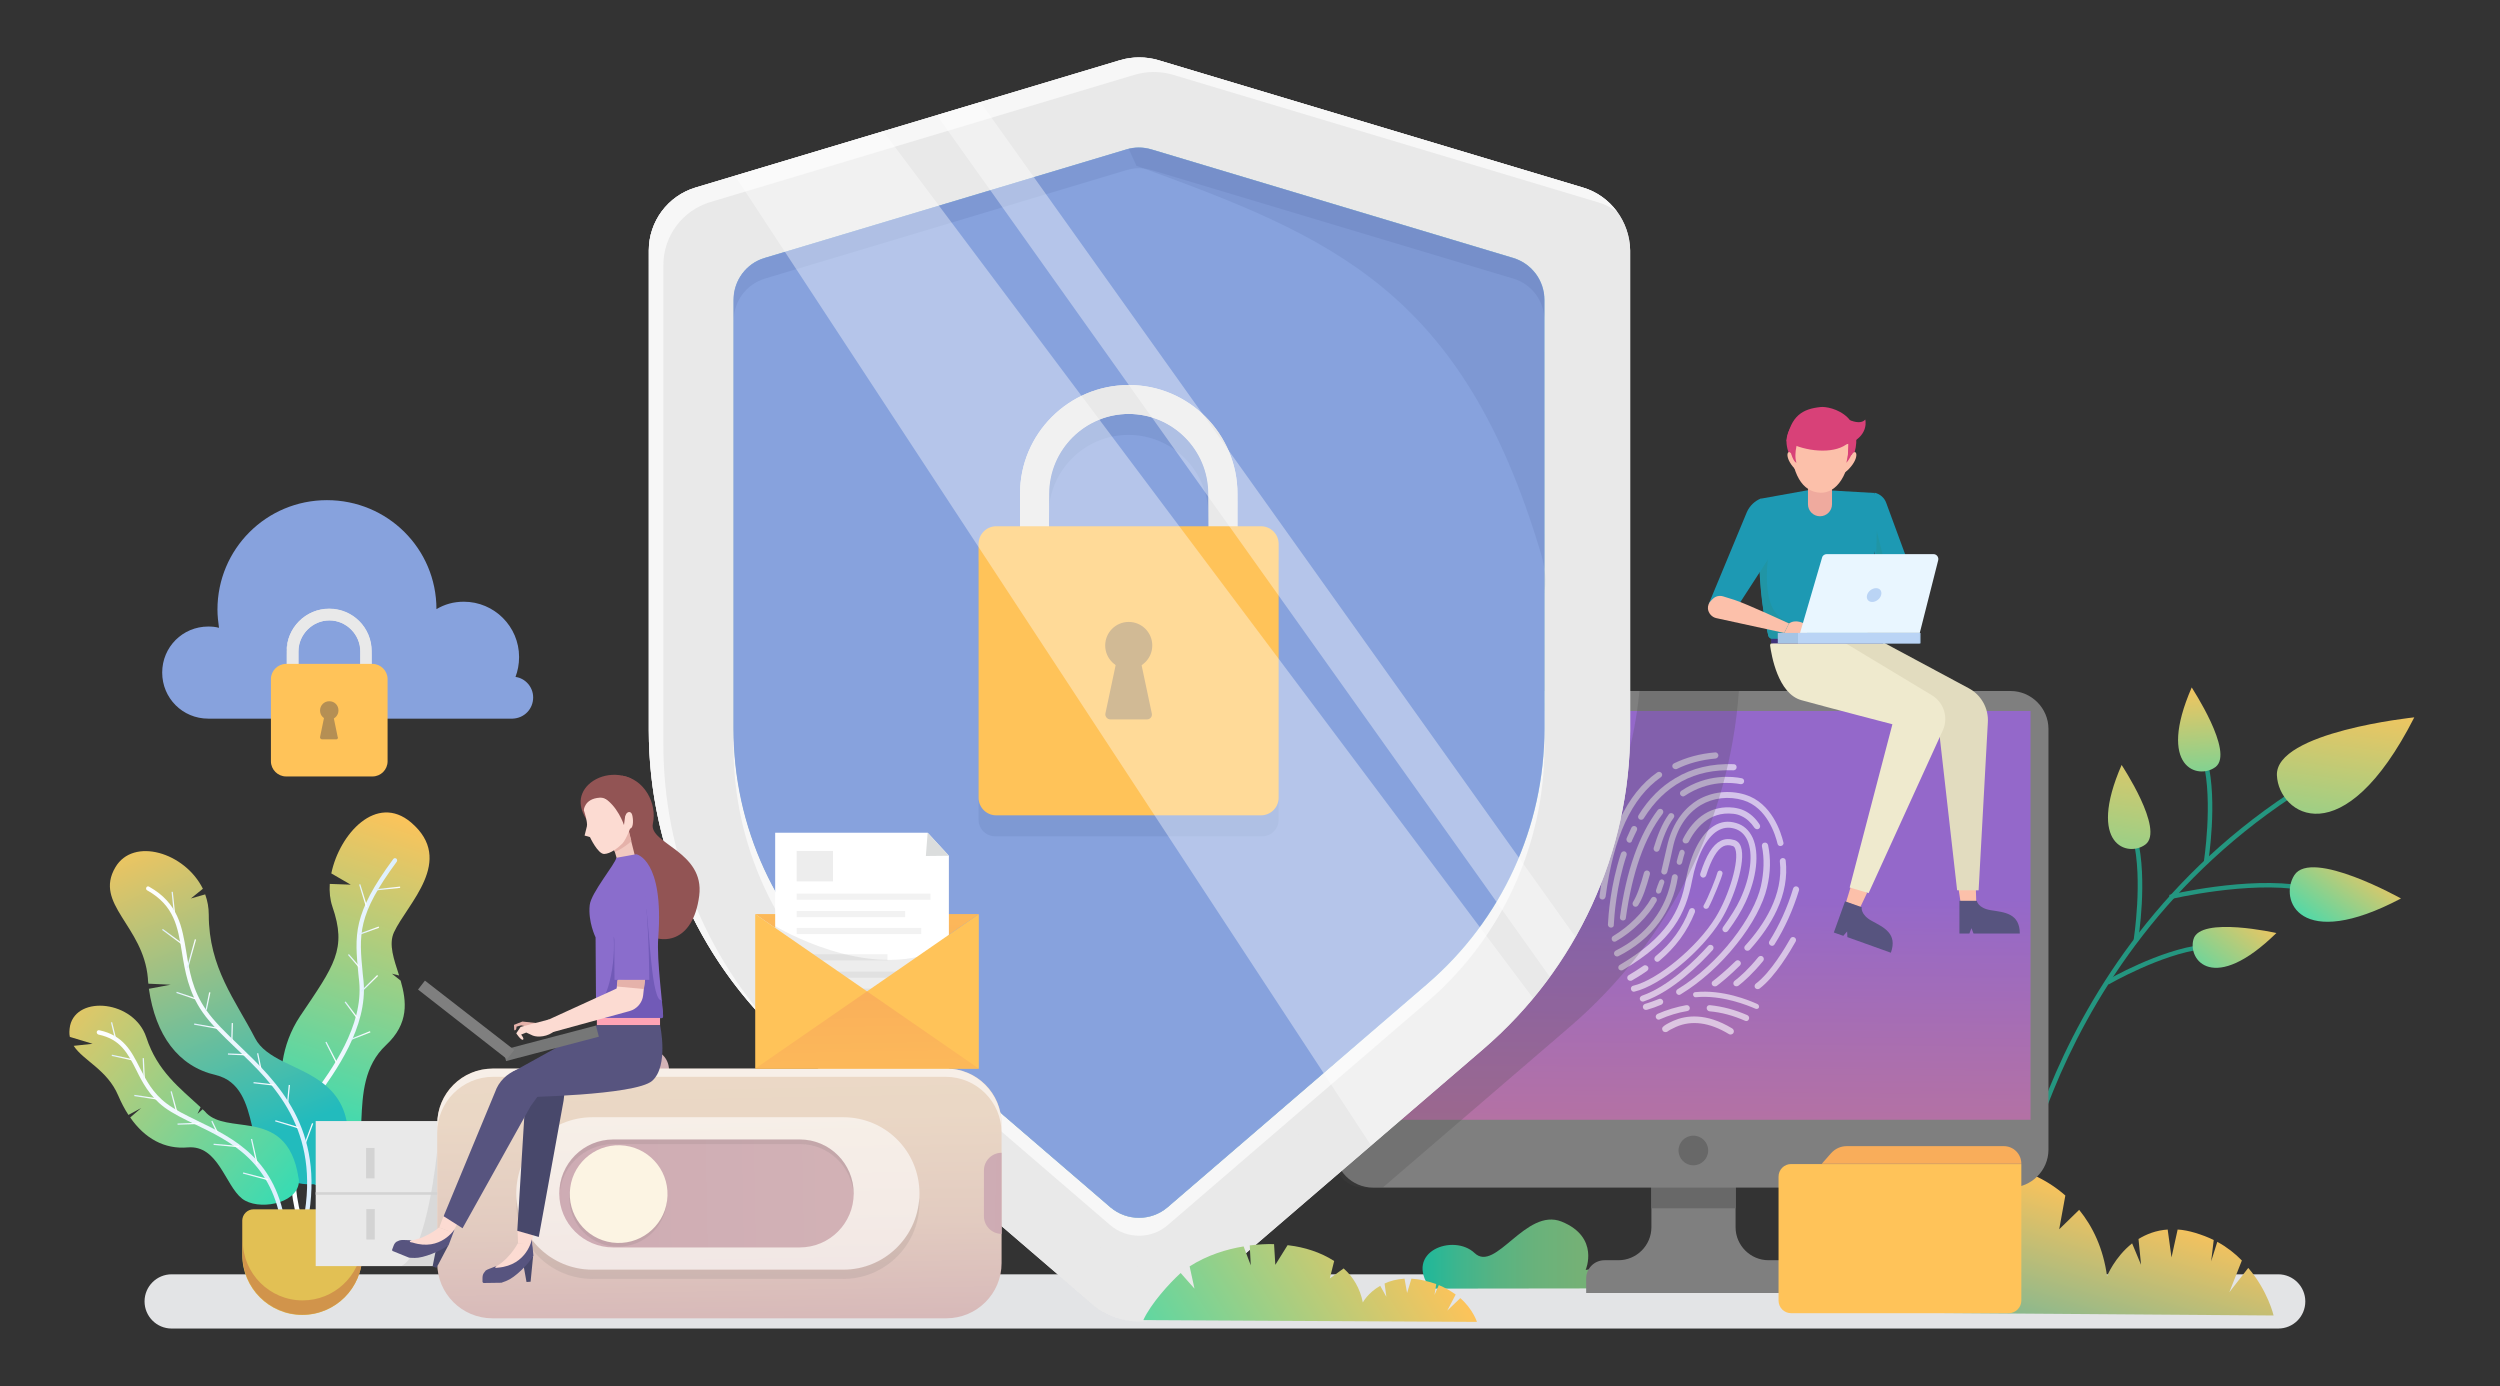 <?xml version="1.0" encoding="utf-8"?>
<!-- Generator: Adobe Illustrator 23.0.2, SVG Export Plug-In . SVG Version: 6.00 Build 0)  -->
<svg version="1.1" id="Layer_1" xmlns="http://www.w3.org/2000/svg" xmlns:xlink="http://www.w3.org/1999/xlink" x="0px" y="0px"
	 viewBox="0 0 977.2 541.8" style="enable-background:new 0 0 977.2 541.8;" xml:space="preserve">
<rect x="0" y="0" width="977.2" height="541.8" fill="#333333" stroke="none"/>
<style type="text/css">
	.st0{fill:#E3E4E6;}
	.st1{fill:#249680;}
	.st2{fill:url(#SVGID_1_);}
	.st3{fill:url(#SVGID_2_);}
	.st4{fill:url(#SVGID_3_);}
	.st5{fill:url(#SVGID_4_);}
	.st6{fill:url(#SVGID_5_);}
	.st7{fill:url(#SVGID_6_);}
	.st8{fill:url(#SVGID_7_);}
	.st9{fill:#7F7F7F;}
	.st10{fill:#686868;}
	.st11{fill:url(#SVGID_8_);}
	.st12{opacity:0.6;}
	.st13{fill:#FFFFFF;}
	.st14{opacity:0.23;fill:#474849;enable-background:new    ;}
	.st15{fill:#E9E9E9;}
	.st16{fill:#F7F7F7;}
	.st17{fill:url(#SVGID_9_);}
	.st18{fill:#87A2DD;}
	.st19{opacity:0.1;fill:#2D437D;enable-background:new    ;}
	.st20{opacity:0.1;}
	.st21{fill:#2D437D;}
	.st22{fill:#FFC359;}
	.st23{fill:#B58F54;}
	.st24{opacity:0.38;fill:#FFFFFF;enable-background:new    ;}
	.st25{fill:url(#SVGID_10_);}
	.st26{fill:url(#SVGID_11_);}
	.st27{fill:url(#SVGID_12_);}
	.st28{fill:url(#SVGID_13_);}
	.st29{fill:url(#SVGID_14_);}
	.st30{fill:url(#SVGID_15_);}
	.st31{fill:url(#SVGID_16_);}
	.st32{fill:#E2C054;}
	.st33{fill:#D1944B;}
	.st34{fill:none;stroke:url(#SVGID_17_);stroke-width:0.5;stroke-miterlimit:10;}
	.st35{fill:none;stroke:url(#SVGID_18_);stroke-width:0.5;stroke-miterlimit:10;}
	.st36{fill:none;stroke:url(#SVGID_19_);stroke-width:0.5;stroke-miterlimit:10;}
	.st37{fill:none;stroke:url(#SVGID_20_);stroke-width:0.5;stroke-miterlimit:10;}
	.st38{fill:none;stroke:url(#SVGID_21_);stroke-width:0.5;stroke-miterlimit:10;}
	.st39{fill:none;stroke:url(#SVGID_22_);stroke-width:0.5;stroke-miterlimit:10;}
	.st40{fill:none;stroke:url(#SVGID_23_);stroke-width:0.5;stroke-miterlimit:10;}
	.st41{fill:none;stroke:url(#SVGID_24_);stroke-width:0.5;stroke-miterlimit:10;}
	.st42{fill:none;stroke:url(#SVGID_25_);stroke-width:0.5;stroke-miterlimit:10;}
	.st43{fill:none;stroke:url(#SVGID_26_);stroke-width:0.5;stroke-miterlimit:10;}
	.st44{fill:none;stroke:url(#SVGID_27_);stroke-width:0.5;stroke-miterlimit:10;}
	.st45{fill:none;stroke:url(#SVGID_28_);stroke-width:0.5;stroke-miterlimit:10;}
	.st46{fill:none;stroke:url(#SVGID_29_);stroke-width:0.5;stroke-miterlimit:10;}
	.st47{fill:none;stroke:url(#SVGID_30_);stroke-width:0.5;stroke-miterlimit:10;}
	.st48{fill:none;stroke:url(#SVGID_31_);stroke-width:0.5;stroke-miterlimit:10;}
	.st49{fill:none;stroke:url(#SVGID_32_);stroke-width:0.5;stroke-miterlimit:10;}
	.st50{fill:none;stroke:url(#SVGID_33_);stroke-width:0.5;stroke-miterlimit:10;}
	.st51{fill:none;stroke:url(#SVGID_34_);stroke-width:0.5;stroke-miterlimit:10;}
	.st52{fill:none;stroke:url(#SVGID_35_);stroke-width:0.5;stroke-miterlimit:10;}
	.st53{fill:none;stroke:url(#SVGID_36_);stroke-width:0.5;stroke-miterlimit:10;}
	.st54{fill:none;stroke:url(#SVGID_37_);stroke-width:0.5;stroke-miterlimit:10;}
	.st55{fill:none;stroke:url(#SVGID_38_);stroke-width:0.5;stroke-miterlimit:10;}
	.st56{fill:none;stroke:url(#SVGID_39_);stroke-width:0.5;stroke-miterlimit:10;}
	.st57{fill:none;stroke:url(#SVGID_40_);stroke-width:0.5;stroke-miterlimit:10;}
	.st58{fill:none;stroke:url(#SVGID_41_);stroke-width:0.5;stroke-miterlimit:10;}
	.st59{fill:none;stroke:url(#SVGID_42_);stroke-width:0.5;stroke-miterlimit:10;}
	.st60{fill:none;stroke:url(#SVGID_43_);stroke-width:0.5;stroke-miterlimit:10;}
	.st61{fill:none;stroke:url(#SVGID_44_);stroke-width:0.5;stroke-miterlimit:10;}
	.st62{fill:none;stroke:url(#SVGID_45_);stroke-width:0.5;stroke-miterlimit:10;}
	.st63{fill:none;stroke:url(#SVGID_46_);stroke-width:0.5;stroke-miterlimit:10;}
	.st64{fill:none;stroke:url(#SVGID_47_);stroke-width:0.5;stroke-miterlimit:10;}
	.st65{fill:url(#SVGID_48_);}
	.st66{opacity:0.1;fill:#474849;enable-background:new    ;}
	.st67{fill:url(#SVGID_49_);}
	.st68{opacity:0.6;fill:#FFFFFF;enable-background:new    ;}
	.st69{fill:url(#SVGID_50_);}
	.st70{fill:url(#SVGID_51_);}
	.st71{fill:#FCF4E3;}
	.st72{fill:none;stroke:#D3D3D3;stroke-miterlimit:10;}
	.st73{fill:#D3D3D3;}
	.st74{fill:#F9AD5A;}
	.st75{fill:#FCC0AA;}
	.st76{fill:#E2DCBF;}
	.st77{fill:#EFEACE;}
	.st78{fill:#1D99B3;}
	.st79{fill:#2095A5;}
	.st80{fill:#3F327A;}
	.st81{fill:#E9F6FF;}
	.st82{fill:#A5C4E5;}
	.st83{fill:#BAD4F5;}
	.st84{fill:#57547F;}
	.st85{fill:#D84178;}
	.st86{fill:#EFAA9E;}
	.st87{fill:#925454;}
	.st88{fill:#F2C9C0;}
	.st89{fill:#E5B2AA;}
	.st90{fill:#FCDBD2;}
	.st91{fill:#48486B;}
	.st92{fill:#8A6DCC;}
	.st93{fill:#715AB7;}
	.st94{fill:#FEA3B5;}
	.st95{fill:#767777;}
	.st96{fill:url(#SVGID_52_);}
	.st97{fill:#F2F2F2;}
	.st98{fill:#C6C6C6;}
	.st99{fill:url(#SVGID_53_);}
	.st100{fill:#DBDDDD;}
</style>
<g>
	<path class="st0" d="M890.5,519.3H67.1c-5.9,0-10.6-4.8-10.6-10.6l0,0c0-5.9,4.8-10.6,10.6-10.6h823.4c5.9,0,10.6,4.8,10.6,10.6
		l0,0C901.1,514.6,896.4,519.3,890.5,519.3z"/>
	<g>
		<g>
			<path class="st1" d="M785.6,490.1l-1.7-0.1c0-0.3,2.3-28.5,17.1-64.6c13.6-33.3,41-80.4,93.8-115.3l1,1.5
				c-52.4,34.7-79.6,81.4-93.1,114.5C787.9,461.8,785.6,489.8,785.6,490.1z"/>
		</g>
		
			<linearGradient id="SVGID_1_" gradientUnits="userSpaceOnUse" x1="-947.861" y1="1122.729" x2="-915.141" y2="1235.554" gradientTransform="matrix(0.989 -0.145 -0.145 -0.989 2004.925 1357.338)">
			<stop  offset="0" style="stop-color:#22DEBD"/>
			<stop  offset="1" style="stop-color:#FFC359"/>
		</linearGradient>
		<path class="st2" d="M890,303.1c0.7,15.3,25.8,32.1,53.7-22.7C943.6,280.4,889.2,286.1,890,303.1z"/>
		<g>
			<path class="st1" d="M899.9,347.9c-21.2-3.6-51.3,3.5-51.6,3.6l-0.4-1.7c0.3-0.1,30.7-7.3,52.3-3.6L899.9,347.9z"/>
		</g>
		<g>
			<path class="st1" d="M863.1,337.4l-1.7-0.3c0-0.2,3.7-23.4-0.2-39.3l1.7-0.4C866.9,313.6,863.2,336.4,863.1,337.4z"/>
		</g>
		<g>
			<path class="st1" d="M835.7,367.7l-1.7-0.3c0-0.2,3.7-23.4-0.2-39.3l1.7-0.4C839.5,343.9,835.9,366.7,835.7,367.7z"/>
		</g>
		<g>
			<path class="st1" d="M824.2,384.8l-0.9-1.5c0.8-0.5,20.8-12,37.4-14l0.2,1.7C844.7,373,824.4,384.7,824.2,384.8z"/>
		</g>
		
			<linearGradient id="SVGID_2_" gradientUnits="userSpaceOnUse" x1="-949.769" y1="1136.537" x2="-917.614" y2="1169.538" gradientTransform="matrix(0.989 -0.145 -0.145 -0.989 2004.925 1357.338)">
			<stop  offset="0" style="stop-color:#22DEBD"/>
			<stop  offset="1" style="stop-color:#FFC359"/>
		</linearGradient>
		<path class="st3" d="M896.8,342.1c-6,9.5,1.9,30.1,41.7,9.1C938.5,351.2,903.5,331.6,896.8,342.1z"/>
		
			<linearGradient id="SVGID_3_" gradientUnits="userSpaceOnUse" x1="-981.916" y1="1183.009" x2="-975.993" y2="1247.319" gradientTransform="matrix(0.989 -0.145 -0.145 -0.989 2004.925 1357.338)">
			<stop  offset="0" style="stop-color:#22DEBD"/>
			<stop  offset="0.656" style="stop-color:#B3CC7B"/>
			<stop  offset="1" style="stop-color:#FFC359"/>
		</linearGradient>
		<path class="st4" d="M866,299.8c-6.8,5.1-23,0.3-9.3-31.1C856.6,268.7,873.5,294.1,866,299.8z"/>
		
			<linearGradient id="SVGID_4_" gradientUnits="userSpaceOnUse" x1="-1030.383" y1="1124.143" x2="-997.664" y2="1236.966" gradientTransform="matrix(0.989 -0.145 -0.145 -0.989 2004.925 1357.338)">
			<stop  offset="0" style="stop-color:#22DEBD"/>
			<stop  offset="1" style="stop-color:#FFC359"/>
		</linearGradient>
		<path class="st5" d="M838.6,330.1c-6.8,5.1-23,0.3-9.3-31.1C829.2,298.9,846.2,324.4,838.6,330.1z"/>
		
			<linearGradient id="SVGID_5_" gradientUnits="userSpaceOnUse" x1="-1001.718" y1="1121.437" x2="-963.639" y2="1156.131" gradientTransform="matrix(0.989 -0.145 -0.145 -0.989 2004.925 1357.338)">
			<stop  offset="0" style="stop-color:#22DEBD"/>
			<stop  offset="1" style="stop-color:#FFC359"/>
		</linearGradient>
		<path class="st6" d="M857.4,367.1c-2.4,8.2,7.9,21.6,32.4-2.4C889.8,364.7,860,358,857.4,367.1z"/>
	</g>
	
		<linearGradient id="SVGID_6_" gradientUnits="userSpaceOnUse" x1="778.3" y1="-225.943" x2="809.651" y2="-123.049" gradientTransform="matrix(1 0 0 -1 0 338.11)">
		<stop  offset="0" style="stop-color:#22AFBD"/>
		<stop  offset="1" style="stop-color:#FFC359"/>
	</linearGradient>
	<path class="st7" d="M888.7,514.2l-190-1.4c4.4-12.8,14.9-28,21.2-35.9l7.9,11.8l-2.8-17.1c10.1-8.6,20.9-13.1,30.8-15.3l4,14.5
		l-0.6-15.2c5.1-0.9,9.8-1.1,13.9-1l0.8,15.7l7-15.1c0.3,0.1,0.6,0.1,1,0.2c8.4,1.4,17.7,5.1,25.4,11.9l-2.4,13.2l7.8-7.6
		c5.3,6.5,9.4,15,10.9,25.9c0,0,3-7.4,9.8-12.8l3.5,8.4l-1-10.1c3.1-1.9,6.9-3.4,11.4-3.7l1.5,10.9l2.4-10.9
		c2.2,0.1,4.5,0.6,6.9,1.3c2.6,0.8,5,1.7,7.2,2.8l-1,8.3l2.4-7.6c3.8,2.1,7,4.6,9.6,7.3l-4.9,12.4l7.4-9.5
		C886.5,504.6,888.7,514.2,888.7,514.2z"/>
	
		<linearGradient id="SVGID_7_" gradientUnits="userSpaceOnUse" x1="556.041" y1="-152.097" x2="636" y2="-152.097" gradientTransform="matrix(1 0 0 -1 0 338.11)">
		<stop  offset="0" style="stop-color:#1FB89A"/>
		<stop  offset="2.106428e-03" style="stop-color:#1FB89A"/>
		<stop  offset="0.179" style="stop-color:#3FB58D"/>
		<stop  offset="0.362" style="stop-color:#58B382"/>
		<stop  offset="0.554" style="stop-color:#69B27B"/>
		<stop  offset="0.759" style="stop-color:#74B176"/>
		<stop  offset="1" style="stop-color:#77B175"/>
	</linearGradient>
	<path class="st8" d="M559.1,503.7c-10.6-14.5,9.1-21.7,17.3-13.9s20-17.9,34-12.3c15,6.1,9.4,18.9,9.4,18.9s13.3-2.7,16.2,7.2
		L559.1,503.7L559.1,503.7z"/>
	<g>
		<path class="st9" d="M703.8,499.8v5.6H620v-5.6c0-4,3.2-7.2,7.2-7.2h5.4c7.1,0,12.9-5.8,12.9-12.9v-20.4h32.9v20.4
			c0,7.1,5.8,12.9,12.9,12.9h5.3C700.5,492.5,703.8,495.8,703.8,499.8z"/>
		<rect x="645.5" y="462.4" class="st10" width="32.9" height="9.9"/>
		<path class="st9" d="M536.6,270.1h249.3c8.1,0,14.8,6.7,14.8,14.8v164.5c0,8.1-6.7,14.8-14.8,14.8H536.6
			c-8.1,0-14.8-6.7-14.8-14.8V284.9C521.8,276.8,528.4,270.1,536.6,270.1z"/>
		
			<linearGradient id="SVGID_8_" gradientUnits="userSpaceOnUse" x1="659.933" y1="-220.293" x2="661.978" y2="-11.716" gradientTransform="matrix(1 0 0 -1 0 338.11)">
			<stop  offset="0" style="stop-color:#D87D78"/>
			<stop  offset="0.252" style="stop-color:#CB7988"/>
			<stop  offset="0.743" style="stop-color:#A86EB2"/>
			<stop  offset="1" style="stop-color:#9468CA"/>
		</linearGradient>
		<rect x="530.1" y="277.9" class="st11" width="263.6" height="159.8"/>
		<path class="st10" d="M667.7,449.7c0,3.2-2.6,5.8-5.8,5.8s-5.8-2.6-5.8-5.8s2.6-5.8,5.8-5.8C665.1,443.9,667.7,446.5,667.7,449.7z
			"/>
	</g>
	<g class="st12">
		<g>
			<path class="st13" d="M642.2,393.9L642.2,393.9c-0.2-0.6,0.2-1.3,0.8-1.5c1.8-0.5,3.6-1.2,5.4-1.9c0.6-0.3,1.3,0,1.6,0.6l0,0
				c0.3,0.6,0,1.3-0.6,1.6c-1.9,0.8-3.8,1.5-5.6,2C643.1,394.9,642.4,394.6,642.2,393.9z"/>
		</g>
		<g>
			<path class="st13" d="M655.3,388.3L655.3,388.3c-0.3-0.6-0.1-1.3,0.4-1.6c16.8-10.2,30-28.7,32.6-40.3c1.2-5.4,1.4-10.9,0.4-15.6
				c-0.1-0.6,0.2-1.3,0.9-1.4l0,0c0.7-0.2,1.3,0.2,1.5,0.9c1.1,5.1,1,10.8-0.4,16.6c-1.5,6.4-5.7,14.4-11.8,22
				c-6.3,8-14.1,15-22,19.8C656.4,389.1,655.7,388.9,655.3,388.3z"/>
		</g>
		<g>
			<path class="st13" d="M658.4,329.6L658.4,329.6c-0.6-0.3-0.9-1-0.6-1.6c4.5-8.9,11.5-13.3,19.9-12.3c1.4,0.2,2.7,0.5,4,1.1
				c2.4,1.1,4.5,3,6.1,5.5c0.4,0.6,0.2,1.4-0.4,1.7l0,0c-0.5,0.3-1.2,0.1-1.6-0.4c-1.4-2.1-3.1-3.7-5.1-4.6c-1-0.5-2.1-0.8-3.2-0.9
				c-9.6-1.1-14.9,6-17.5,11.1C659.7,329.6,659,329.8,658.4,329.6z"/>
		</g>
		<g>
			<path class="st13" d="M631,373.2L631,373.2c-0.3-0.6,0-1.3,0.5-1.6c12.2-6.1,20-16.3,22-28.9c0.1-0.6,0.7-1.1,1.3-1l0,0
				c0.7,0.1,1.1,0.7,1,1.4c-1,6.4-3.5,12.3-7.3,17.5c-4,5.4-9.4,9.9-16,13.2C632,374,631.3,373.8,631,373.2z"/>
		</g>
		<g>
			<path class="st13" d="M641,390.7L641,390.7c-0.2-0.6,0.2-1.3,0.8-1.5c10.7-3.7,21.1-14.2,25.9-19.5c0.4-0.5,1.2-0.5,1.7-0.1l0,0
				c0.5,0.4,0.5,1.2,0.1,1.7c-4.9,5.4-15.6,16.2-26.9,20.1C641.9,391.7,641.2,391.3,641,390.7z"/>
		</g>
		<g>
			<path class="st13" d="M632.7,378.8L632.7,378.8c-0.3-0.6-0.1-1.3,0.4-1.6c18.4-10.9,23.6-20.9,25.9-33.4c1.9-10.2,5.9-17.9,11-21
				c2.7-1.7,5.6-2,8.6-1.1c2.9,0.8,5.1,2.8,6.5,5.8c2.7,6,1.6,15.6-2.8,25.1c-1.6,3.5-4,7.4-6.9,11.3c-0.4,0.5-1.2,0.7-1.7,0.2l0,0
				c-0.5-0.4-0.6-1.1-0.2-1.7c2.8-3.9,5.2-7.6,6.7-10.9c4.1-8.8,5.2-17.8,2.8-23.1c-1.1-2.3-2.7-3.8-5-4.5c-2.4-0.7-4.6-0.4-6.7,0.9
				c-4.4,2.7-8.1,10-9.9,19.4c-2.5,13.2-7.9,23.7-27.1,35C633.8,379.5,633.1,379.3,632.7,378.8z"/>
		</g>
		<g>
			<path class="st13" d="M637.5,386.6L637.5,386.6c-0.1-0.6,0.3-1.2,0.9-1.3c9.4-2.2,25-15,32.2-26.7c5.4-8.8,9.3-22.3,7.7-26.7
				c-0.3-1-0.8-1.1-1-1.2c-1.4-0.5-2.6-0.4-3.7,0.1c-2.4,1.2-4.7,5.1-6.7,11.4c-0.2,0.6-0.9,1-1.5,0.8l0,0c-0.6-0.2-1-0.9-0.8-1.5
				c2.3-7.2,4.9-11.3,7.9-12.8c1.7-0.9,3.6-0.9,5.6-0.3c0.8,0.3,1.8,0.9,2.4,2.6c2,5.7-2.6,20.2-7.9,28.8
				c-7.6,12.3-23.6,25.4-33.7,27.8C638.2,387.8,637.6,387.3,637.5,386.6z"/>
			<g>
				<path class="st13" d="M666.3,355.1L666.3,355.1c-0.5-0.3-0.6-0.9-0.3-1.3c1.7-2.9,5-11.3,5.3-12.7c0.1-0.5,0.6-0.9,1.1-0.8l0,0
					c0.6,0.1,1,0.6,0.9,1.2c-0.3,1.5-3.8,10.2-5.5,13.3C667.5,355.2,666.8,355.4,666.3,355.1z"/>
			</g>
		</g>
		<g>
			<path class="st13" d="M646.9,375.5L646.9,375.5c-0.4-0.5-0.3-1.2,0.2-1.7c6.2-5.1,10.4-10.9,13.2-18.1c0.2-0.6,0.9-0.9,1.5-0.7
				l0,0c0.6,0.2,0.9,0.9,0.7,1.6c-3,7.5-7.5,13.6-13.9,19C648.1,376.1,647.4,376.1,646.9,375.5z"/>
		</g>
		<g>
			<path class="st13" d="M636.2,382.8L636.2,382.8c-0.3-0.6-0.1-1.3,0.4-1.6c2.1-1.3,4.1-2.5,5.8-3.7c0.5-0.4,1.3-0.2,1.7,0.3l0,0
				c0.4,0.5,0.3,1.3-0.3,1.7c-1.8,1.3-3.8,2.5-6,3.8C637.2,383.5,636.5,383.3,636.2,382.8z"/>
		</g>
		<g>
			<path class="st13" d="M650.2,403.2L650.2,403.2c-0.6-0.5-0.7-1.4-0.1-1.9c0.6-0.6,1.8-1.3,4-2.3c4.8-2.1,12.6-3.3,23,3
				c0.6,0.4,0.8,1.1,0.5,1.7l0,0c-0.3,0.6-1.2,0.9-1.8,0.5c-7.6-4.6-14.6-5.5-20.7-2.8c-1.8,0.8-2.8,1.4-3.3,1.8
				C651.4,403.5,650.7,403.5,650.2,403.2z"/>
		</g>
		<g>
			<path class="st13" d="M647.3,397.9L647.3,397.9c-0.3-0.6,0-1.3,0.6-1.6c3.6-1.6,7.4-2.7,11.2-3.4c0.7-0.1,1.3,0.3,1.4,1l0,0
				c0.1,0.6-0.3,1.2-1,1.3c-3.6,0.6-7.2,1.7-10.6,3.2C648.3,398.8,647.6,398.5,647.3,397.9z"/>
		</g>
		<g>
			<path class="st13" d="M682.1,399c-4.5-2-9.2-3.3-13.9-3.7c-0.6-0.1-1.1-0.6-1.1-1.3l0,0c0-0.7,0.6-1.2,1.3-1.1
				c4.9,0.5,9.8,1.8,14.6,3.9c0.6,0.3,0.9,1,0.6,1.6l0,0C683.4,399,682.7,399.3,682.1,399z"/>
		</g>
		<g>
			<path class="st13" d="M682.2,371.3L682.2,371.3c-0.5-0.4-0.5-1.2-0.1-1.6c7.3-8,15.1-19.9,13.6-33c-0.1-0.6,0.4-1.2,1-1.3l0,0
				c0.7-0.1,1.3,0.4,1.3,1c0.7,6.3-0.4,12.8-3.5,19.4c-2.4,5.2-6,10.4-10.6,15.5C683.5,371.7,682.7,371.8,682.2,371.3z"/>
		</g>
		<g>
			<path class="st13" d="M669.3,385.1L669.3,385.1c-0.4-0.5-0.3-1.3,0.2-1.6c1.6-1.2,5-4,8.9-7.8c0.5-0.5,1.2-0.5,1.7,0l0,0
				c0.5,0.5,0.5,1.2,0,1.7c-4,4-7.5,6.8-9.1,8C670.4,385.7,669.7,385.6,669.3,385.1z"/>
		</g>
		<g>
			<path class="st13" d="M686.2,394.3c-3-1.3-13.2-5.5-23.3-4.5c-0.5,0.1-1-0.3-1.1-0.9l0,0c-0.1-0.6,0.3-1.1,0.9-1.1
				c10.6-1.1,21.1,3.2,24.3,4.7c0.5,0.2,0.7,0.9,0.5,1.4l0,0C687.3,394.3,686.7,394.5,686.2,394.3z"/>
		</g>
		<g>
			<path class="st13" d="M677.7,385L677.7,385c-0.3-0.5-0.2-1.2,0.3-1.6c2-1.5,5.4-4.5,9.3-9.3c0.4-0.5,1.2-0.6,1.7-0.2l0,0
				c0.5,0.4,0.6,1.2,0.2,1.7c-4,4.9-7.6,8.1-9.7,9.7C678.9,385.7,678.1,385.6,677.7,385z"/>
		</g>
		<g>
			<path class="st13" d="M692,369.5L692,369.5c-0.6-0.4-0.7-1.1-0.4-1.6c4-6.4,7.1-13.3,9.3-20.6c0.2-0.6,0.8-1,1.5-0.8l0,0
				c0.6,0.2,1,0.9,0.8,1.5c-2.3,7.5-5.5,14.7-9.6,21.2C693.3,369.7,692.6,369.9,692,369.5z"/>
		</g>
		<g>
			<path class="st13" d="M686,386.1L686,386.1c-0.3-0.5-0.2-1.2,0.3-1.6c5.8-4.3,11.7-14.4,13.5-17.6c0.3-0.6,1-0.8,1.6-0.5l0,0
				c0.6,0.3,0.8,1,0.5,1.6c-1.9,3.4-7.9,13.7-14.1,18.4C687.2,386.8,686.4,386.7,686,386.1z"/>
		</g>
		<g>
			<path class="st13" d="M650.2,341.8L650.2,341.8c-0.6-0.2-1-0.8-0.8-1.4c0.7-2.9,1.4-6,2.1-9.1c2.3-10.8,7.9-16,12.1-18.6
				c5.5-3.2,12.2-4,18.5-2.1c10.5,3.2,14.1,14.9,15,18.7c0.2,0.7-0.3,1.3-1,1.4l0,0c-0.6,0.1-1.2-0.3-1.3-0.9
				c-0.8-3.4-4.1-14.2-13.4-17c-5.6-1.7-11.7-1-16.6,1.9c-5.5,3.3-9.4,9.2-11,17c-0.6,3.1-1.4,6.3-2.1,9.2
				C651.5,341.6,650.8,342,650.2,341.8z"/>
		</g>
		<g>
			<path class="st13" d="M630.1,367.5L630.1,367.5c-0.3-0.6-0.1-1.3,0.4-1.6c6.1-3.6,11.8-9.3,14.9-14.7c0.3-0.6,1-0.8,1.6-0.5l0,0
				c0.6,0.3,0.8,1.1,0.5,1.6c-3.2,5.8-9.3,11.9-15.8,15.6C631.1,368.3,630.4,368.1,630.1,367.5z"/>
		</g>
		<g>
			<path class="st13" d="M656.9,310.8L656.9,310.8c-0.4-0.5-0.3-1.3,0.3-1.7c10.2-6.8,20.2-5.6,23.6-4.9c0.7,0.1,1.1,0.8,0.9,1.5
				l0,0c-0.2,0.6-0.8,0.9-1.4,0.8c-3.1-0.6-12.4-1.7-21.8,4.6C658,311.5,657.3,311.3,656.9,310.8z"/>
		</g>
		<g>
			<path class="st13" d="M634.2,359.8L634.2,359.8c-0.7-0.1-1.1-0.7-1-1.3c2.5-18.2,7.5-32.3,14.8-41.9c0.4-0.5,1.2-0.6,1.7-0.2l0,0
				c0.5,0.4,0.6,1.1,0.2,1.7c-7.1,9.3-11.9,22.9-14.4,40.8C635.5,359.4,634.9,359.9,634.2,359.8z"/>
		</g>
		<g>
			<path class="st13" d="M640.9,320.3c-0.6-0.3-0.8-1.1-0.4-1.7c3.9-6.3,8.7-11.1,14.3-14.4c6.6-4,14.3-5.8,22.9-5.5
				c0.7,0,1.2,0.6,1.1,1.3l0,0c0,0.6-0.6,1.1-1.2,1.1c-15.1-0.6-26.9,5.7-35.1,18.8C642.2,320.4,641.5,320.6,640.9,320.3
				L640.9,320.3z"/>
		</g>
		<g>
			<path class="st13" d="M636.5,329.3L636.5,329.3c-0.6-0.3-0.9-1-0.7-1.6c0.6-1.4,1.3-2.8,1.9-4.2c0.3-0.6,1-0.8,1.6-0.5l0,0
				c0.6,0.3,0.8,1,0.5,1.6c-0.6,1.3-1.3,2.6-1.9,4C637.8,329.3,637.1,329.6,636.5,329.3z"/>
		</g>
		<g>
			<path class="st13" d="M648,349.3L648,349.3c-0.5-0.2-0.8-0.7-0.7-1.3c0.4-1.2,0.8-2.5,1.3-3.6c0.2-0.5,0.8-0.8,1.3-0.6l0,0
				c0.5,0.2,0.8,0.8,0.6,1.3c-0.4,1.1-0.8,2.3-1.2,3.5C649.1,349.1,648.5,349.4,648,349.3z"/>
		</g>
		<g>
			<path class="st13" d="M656.2,338L656.2,338c-0.6-0.1-0.9-0.7-0.8-1.3c0.3-1.3,0.7-2.6,1.1-3.8c0.2-0.6,0.8-0.9,1.3-0.7l0,0
				c0.5,0.2,0.8,0.8,0.7,1.3c-0.4,1.2-0.7,2.4-1,3.7C657.3,337.8,656.7,338.2,656.2,338z"/>
		</g>
		<g>
			<path class="st13" d="M629.7,362.6L629.7,362.6c-0.7,0-1.2-0.6-1.2-1.2c0.2-3.8,1-15.4,5.1-27.8c0.2-0.6,0.9-1,1.5-0.8l0,0
				c0.6,0.2,0.9,0.9,0.7,1.5c-4,12-4.8,23.6-5,27.2C630.9,362.1,630.4,362.6,629.7,362.6z"/>
		</g>
		<g>
			<path class="st13" d="M653.8,300L653.8,300c-0.3-0.6-0.1-1.3,0.5-1.6c4.7-2.3,10.1-3.8,16.1-4.3c0.7-0.1,1.2,0.5,1.3,1.1l0,0
				c0,0.7-0.5,1.2-1.1,1.3c-5.7,0.5-10.8,1.9-15.2,4.1C654.8,300.8,654.1,300.5,653.8,300z"/>
		</g>
		<g>
			<path class="st13" d="M626.2,351.6L626.2,351.6c-0.7-0.1-1.1-0.7-1-1.3c3.2-24.1,10.6-40,22.6-48.4c0.6-0.4,1.3-0.2,1.7,0.3l0,0
				c0.4,0.5,0.2,1.3-0.3,1.6c-11.4,8-18.5,23.3-21.6,46.7C627.4,351.3,626.8,351.7,626.2,351.6z"/>
		</g>
		<g>
			<path class="st13" d="M647.2,332.9L647.2,332.9c-0.6-0.2-1-0.9-0.8-1.5c1.4-4.6,3.2-9.4,5.9-13.1c0.4-0.6,1.2-0.6,1.7-0.2l0,0
				c0.5,0.4,0.6,1.1,0.2,1.6c-2.5,3.3-4.2,8-5.5,12.3C648.5,332.7,647.8,333.1,647.2,332.9z"/>
		</g>
		<g>
			<path class="st13" d="M638.6,354.2L638.6,354.2c-0.5-0.4-0.6-1.1-0.3-1.6c1.7-2.7,3-6.8,4.3-11.5c0.2-0.6,0.8-1,1.5-0.8l0,0
				c0.6,0.2,1,0.8,0.8,1.5c-1.4,5-2.7,9.1-4.6,12.1C639.9,354.5,639.1,354.6,638.6,354.2z"/>
		</g>
	</g>
	<path class="st14" d="M679.7,270.1c-3.6,50.6-27.2,97.8-65.9,131.1l-73.3,63H533c-6.2,0-11.3-5.1-11.3-11.3v-3.5l66.6-77.5l0,0
		c30.2-26,48.9-62.5,52.5-101.8H679.7z"/>
	<g>
		<g>
			<g>
				<g>
					<path class="st15" d="M618.7,73.3l-166-49.8c-4.8-1.4-10-1.4-14.8,0l-166,49.8c-10.9,3.3-18.3,13.3-18.3,24.6v187.5
						c0,47.8,20.9,93.2,57.1,124.4l116.2,99.9c10.6,9.1,26.3,9.1,37,0l116.2-99.9c36.2-31.2,57.1-76.6,57.1-124.4V97.9
						C637,86.6,629.6,76.5,618.7,73.3z M603.7,284.9c0,38.3-16.7,74.6-45.7,99.6l-101.6,87.4c-6.4,5.5-15.9,5.5-22.4,0l-101.6-87.4
						c-29-25-45.7-61.3-45.7-99.6V117.2c0-7.6,5-14.3,12.2-16.4l141.3-42.4c3.2-1,6.6-1,9.9,0l141.3,42.4
						c7.3,2.2,12.2,8.9,12.2,16.4L603.7,284.9L603.7,284.9z"/>
				</g>
				<path class="st15" d="M618.7,73.3l-166-49.8c-4.8-1.4-10-1.4-14.8,0l-166,49.8c-10.9,3.3-18.3,13.3-18.3,24.6v187.5
					c0,47.8,20.8,93.2,57.1,124.4l116.2,99.9c10.6,9.1,26.3,9.1,37,0l116.2-99.9c36.2-31.2,57.1-76.6,57.1-124.4V97.9
					C637,86.5,629.5,76.5,618.7,73.3z M603.7,284.9c0,38.3-16.7,74.6-45.7,99.6l0,0l-100.5,117l-40.9-21l-26.9-45.3
					c0.8,0.2,1.6,0.4,2.4,0.5l-59.6-51.2c-29-25-45.7-61.3-45.7-99.6V117.2c0-7.6,5-14.3,12.2-16.4l141.3-42.4c3.2-1,6.7-1,9.9,0
					l141.3,42.4c7.3,2.2,12.2,8.8,12.2,16.4V284.9z"/>
				<path class="st16" d="M632.1,82.8c-2.3-1.7-4.9-3-7.7-3.8l-166-49.8c-4.8-1.4-10-1.4-14.8,0L277.6,79
					c-10.9,3.3-18.3,13.3-18.3,24.6v187.5c0,42.2,16.3,82.6,45.1,113c-32.4-30.9-50.8-73.7-50.8-118.7V97.9
					c0-11.4,7.5-21.4,18.3-24.6l166-49.8c4.8-1.4,10-1.4,14.8,0l166,49.8C624.2,74.9,628.9,78.4,632.1,82.8z"/>
				<path class="st16" d="M603.7,284.9v7c0,38.3-16.7,74.6-45.7,99.6l-101.6,87.4c-6.4,5.5-15.9,5.5-22.4,0l-101.6-87.4
					c-29-25-45.7-61.3-45.7-99.6v-7c0,38.3,16.7,74.6,45.7,99.6L434,471.9c6.4,5.5,15.9,5.5,22.4,0L558,384.5
					C587.1,359.6,603.7,323.3,603.7,284.9z"/>
				
					<linearGradient id="SVGID_9_" gradientUnits="userSpaceOnUse" x1="440.851" y1="-234.266" x2="448.515" y2="412.029" gradientTransform="matrix(1 0 0 -1 0 338.11)">
					<stop  offset="0.109" style="stop-color:#C3F7F8"/>
					<stop  offset="1" style="stop-color:#CDFFFE"/>
				</linearGradient>
				<path class="st17" d="M332.5,384.5c-29-25-45.7-61.3-45.7-99.6V117.2c0-7.6,5-14.3,12.2-16.4l141.3-42.4c3.2-1,6.6-1,9.9,0
					l141.3,42.4c7.3,2.2,12.2,8.9,12.2,16.4v167.7c0,38.3-16.7,74.6-45.7,99.6l-101.6,87.4c-6.4,5.5-15.9,5.5-22.4,0L332.5,384.5z"
					/>
				<path class="st18" d="M603.7,117.2v167.7c0,38.3-16.7,74.6-45.7,99.6l-101.6,87.4c-6.4,5.5-15.9,5.5-22.4,0l-101.6-87.4
					c-29-25-45.7-61.3-45.7-99.6V117.2c0-7.6,5-14.3,12.2-16.4l141.3-42.4c3.2-1,6.6-1,9.9,0l141.3,42.4
					C598.8,103,603.7,109.7,603.7,117.2z"/>
				<path class="st19" d="M603.7,117.2v114.3c-0.7,1,2-3.8-1.4-15.2C571.7,113.6,521.1,92.7,444.2,64.8l-3-6.6c3-0.7,6.1-0.6,9,0.2
					l141.3,42.4C598.8,103,603.7,109.7,603.7,117.2z"/>
				<path class="st19" d="M603.7,117.2v8.1c0-7.6-5-14.3-12.2-16.4L450.2,66.5c-3.2-1-6.6-1-9.9,0L299,108.9
					c-7.3,2.2-12.2,8.9-12.2,16.4v-8.1c0-7.6,5-14.3,12.2-16.4l141.3-42.4c3.2-1,6.6-1,9.9,0l141.3,42.4
					C598.8,103,603.7,109.7,603.7,117.2z"/>
			</g>
			<g>
				<g class="st20">
					<path class="st21" d="M493.3,213.9h-9.6v-12.7c0-23.4-19.1-42.5-42.5-42.5s-42.5,19.1-42.5,42.5v12.7H389
						c-3.6,0-6.5,2.9-6.5,6.5v100c0,3.6,2.9,6.5,6.5,6.5h104.3c3.6,0,6.5-2.9,6.5-6.5v-100C499.8,216.8,496.9,213.9,493.3,213.9z
						 M441.2,269.7c-1.9,0-3.6-0.6-5-1.5l0.7-3.3h8.7l0.7,3.3C444.8,269.2,443,269.7,441.2,269.7z M472.4,216.7h-62.5v-15.5
						c0-17.2,14-31.2,31.2-31.2s31.2,14,31.2,31.2L472.4,216.7L472.4,216.7z"/>
					<path class="st21" d="M446.2,268.2c-1.4,1-3.2,1.5-5,1.5c-1.9,0-3.6-0.6-5-1.5l0.7-3.3h8.7L446.2,268.2z"/>
					<rect x="409.9" y="213.9" class="st21" width="62.5" height="2.8"/>
					<g>
						<path class="st21" d="M446.2,268.2c-1.4,1-3.2,1.5-5,1.5c-1.9,0-3.6-0.6-5-1.5l0.7-3.3h8.7L446.2,268.2z"/>
						<path class="st21" d="M446.2,268.2c-1.4,1-3.2,1.5-5,1.5c-1.9,0-3.6-0.6-5-1.5l0.7-3.3h8.7L446.2,268.2z"/>
					</g>
				</g>
				<g>
					<g>
						<path class="st15" d="M483.7,219.8h-85V193c0-23.4,19.1-42.5,42.5-42.5s42.5,19.1,42.5,42.5V219.8z M410,208.5h62.5V193
							c0-17.2-14-31.2-31.2-31.2s-31.2,14-31.2,31.2L410,208.5L410,208.5z"/>
					</g>
					<g>
						<path class="st15" d="M441.2,153.5c-23.4,0-42.5,19.1-42.5,42.5v23.8h85V196C483.7,172.5,464.6,153.5,441.2,153.5z
							 M472.4,208.5h-62.5V193c0-17.2,14-31.2,31.2-31.2s31.2,14,31.2,31.2L472.4,208.5L472.4,208.5z"/>
						<path class="st15" d="M483.7,193v3c0-23.4-19.1-42.5-42.5-42.5s-42.5,19.1-42.5,42.5v-3c0-23.5,19.1-42.5,42.5-42.5
							C464.6,150.4,483.7,169.5,483.7,193z"/>
					</g>
					<path class="st22" d="M492.9,318.7H389.4c-3.8,0-6.9-3.1-6.9-6.9v-99.2c0-3.8,3.1-6.9,6.9-6.9h103.5c3.8,0,6.9,3.1,6.9,6.9
						v99.2C499.8,315.6,496.7,318.7,492.9,318.7z"/>
					<g>
						<ellipse class="st23" cx="441.2" cy="252.3" rx="9.2" ry="9.2"/>
						<path class="st23" d="M448.3,281.2H434c-1.2,0-2.2-1.2-1.9-2.4l4.7-22.2h8.7l4.7,22.2C450.5,280.1,449.6,281.2,448.3,281.2z"
							/>
					</g>
				</g>
			</g>
		</g>
		<path class="st24" d="M599.2,390.1c-5,6-10.5,11.7-16.3,17c-1,0.9-1.9,1.8-2.9,2.7l-44.1,37.9l-248.6-379l57.9-17.4L599.2,390.1z"
			/>
		<path class="st24" d="M615.7,366.1c-3,5.4-6.4,10.6-10,15.6L366.2,45l17-5.1L615.7,366.1z"/>
	</g>
	
		<linearGradient id="SVGID_10_" gradientUnits="userSpaceOnUse" x1="426.337" y1="-226.873" x2="558.227" y2="-144.628" gradientTransform="matrix(1 0 0 -1 0 338.11)">
		<stop  offset="0" style="stop-color:#22DEBD"/>
		<stop  offset="1" style="stop-color:#FFC359"/>
	</linearGradient>
	<path class="st25" d="M577.3,516.7L446.9,516c3-6.5,10.2-14.4,14.6-18.4l5.4,6.1L465,495c6.9-4.4,14.4-6.7,21.1-7.8l2.8,7.4
		l-0.4-7.8c3.5-0.4,6.7-0.6,9.5-0.5l0.5,8.1l4.8-7.7c0.2,0,0.4,0.1,0.7,0.1c5.7,0.7,12.1,2.6,17.5,6.1l-1.7,6.8l5.4-3.9
		c3.7,3.3,6.4,7.7,7.5,13.3c0,0,2-3.8,6.8-6.5l2.4,4.3l-0.7-5.2c2.1-1,4.7-1.7,7.8-1.9l1,5.6l1.7-5.6c1.5,0.1,3.1,0.3,4.8,0.7
		c1.8,0.4,3.4,0.9,4.9,1.4l-0.7,4.3l1.7-3.9c2.6,1.1,4.8,2.4,6.6,3.7l-3.3,6.3l5.1-4.9C575.8,511.8,577.3,516.7,577.3,516.7z"/>
	<g>
		<g>
			
				<linearGradient id="SVGID_11_" gradientUnits="userSpaceOnUse" x1="-2878.334" y1="-117.103" x2="-2833.073" y2="20.242" gradientTransform="matrix(1 0 0 -1 2993.588 338.11)">
				<stop  offset="0" style="stop-color:#22DEBD"/>
				<stop  offset="1" style="stop-color:#FFC359"/>
			</linearGradient>
			<path class="st26" d="M156.6,383.3c2.3,8,3.4,16.7-5.7,25.2c-17.2,16.1-2.4,44.5-18.4,53.1c-4.2,2.3-7.4,2.4-9.9,1.2l0,0
				c-6.9-3.3-8.3-16.7-10-21.9c0,0-4.4-12.1-2.1-26.2c0.9-5.7,3-11.8,6.8-17.5c13.4-19.9,18.4-26.2,12.6-42.9
				c-0.9-2.7-1.2-5.7-1-8.8l8.2,0.3l-7.6-4.4c3.2-15.5,17.7-31.4,31.2-19.9c17.4,14.9-1.5,31.7-6.7,42.9c-2.2,4.8,0,10.6,2,16.9
				l-2.8-0.7L156.6,383.3L156.6,383.3z"/>
			<g>
				
					<linearGradient id="SVGID_12_" gradientUnits="userSpaceOnUse" x1="-2879.961" y1="-69.845" x2="-2838.418" y2="-69.845" gradientTransform="matrix(1 0 0 -1 2993.588 338.11)">
					<stop  offset="0" style="stop-color:#FFFFFF"/>
					<stop  offset="1" style="stop-color:#DCEFFE"/>
				</linearGradient>
				<path class="st27" d="M118.3,480.4c-0.4,0.2-0.9-0.1-1.1-0.5c-3.2-9.6-4.3-19.7-3.1-29.3c1-8.7,3.9-16.6,8.1-22.3
					c7.4-10.2,19.9-27.3,18.2-44.6c-0.1-0.9-0.2-1.9-0.3-2.8c-1.5-15.6-2.3-23.5,13.6-45.1c0.3-0.4,0.8-0.5,1.2-0.2l0,0
					c0.4,0.3,0.4,0.8,0.2,1.2c-15.5,21-14.8,28.3-13.3,43.9c0.1,0.9,0.2,1.8,0.3,2.8c1.7,18-11,35.4-18.5,45.8
					c-7.3,10.1-11.6,29.4-4.7,50C118.9,479.8,118.7,480.3,118.3,480.4L118.3,480.4z"/>
			</g>
			<g>
				
					<linearGradient id="SVGID_13_" gradientUnits="userSpaceOnUse" x1="-2884.972" y1="-104.872" x2="-2936.087" y2="20.377" gradientTransform="matrix(1 0 0 -1 2993.588 338.11)">
					<stop  offset="0" style="stop-color:#22BBBD"/>
					<stop  offset="0.927" style="stop-color:#EFC560"/>
					<stop  offset="1" style="stop-color:#FFC359"/>
				</linearGradient>
				<path class="st28" d="M135.3,453.6c-1,6.2-6.5,9-12.7,9.3l0,0c-1.9,0.1-3.9,0-5.8-0.4c-5.6-1-11-3.7-13.5-7.5
					c-2.5-3.7-3.5-9.3-4.8-14.9c-2-8.7-4.6-17.6-14.2-19.9c-14.7-3.4-23.5-15.6-26.1-33.7l8.5-1.6l-8.7-0.4
					c-0.1-0.7-0.2-1.5-0.2-2.2C56,361.8,36.6,353.4,45.1,339c7-11.9,27.2-5.8,34.2,8.4l-4.7,3.8l5.6-1.6c0.9,2.5,1.4,5.1,1.4,7.9
					c0,20.8,10.4,33.4,18.1,48.3c2.1,4.1,6.2,6.7,10.9,9.1C123.1,421.1,140,426.1,135.3,453.6z"/>
				<g>
					
						<linearGradient id="SVGID_14_" gradientUnits="userSpaceOnUse" x1="-2936.488" y1="-74.088" x2="-2871.817" y2="-74.088" gradientTransform="matrix(1 0 0 -1 2993.588 338.11)">
						<stop  offset="0" style="stop-color:#FFFFFF"/>
						<stop  offset="1" style="stop-color:#DCEFFE"/>
					</linearGradient>
					<path class="st29" d="M119.3,477.9L119.3,477.9c-0.5-0.1-0.7-0.5-0.7-1c6.8-35.5-11.6-53.2-26.5-67.3c-5-4.8-9.7-9.3-12.9-13.9
						c-5.6-8-6.9-16.2-8.1-23.5c-1.6-9.8-2.9-18.2-13.6-24.2c-0.4-0.2-0.5-0.7-0.3-1.1l0,0c0.2-0.4,0.7-0.6,1.1-0.3
						c11.4,6.4,12.9,15.7,14.5,25.4c1.2,7.4,2.4,15.1,7.8,22.8c3.1,4.5,7.8,9,12.7,13.7c15.1,14.5,33.9,32.4,27,68.9
						C120.2,477.7,119.7,478,119.3,477.9z"/>
				</g>
			</g>
			<g>
				
					<linearGradient id="SVGID_15_" gradientUnits="userSpaceOnUse" x1="-2870.841" y1="-140.283" x2="-2980.092" y2="-45.859" gradientTransform="matrix(1 0 0 -1 2993.588 338.11)">
					<stop  offset="0" style="stop-color:#22DEBD"/>
					<stop  offset="0.39" style="stop-color:#78D396"/>
					<stop  offset="1" style="stop-color:#FFC359"/>
				</linearGradient>
				<path class="st30" d="M116.8,462.4c-1,8.3-16.1,10.9-22.2,6.1c-6.6-5.2-9.3-21-21.2-20c-9.1,0.8-16.8-3.5-22.5-11.7l4.3-3.7
					l-5,2.7c-1.5-2.3-2.8-4.8-4-7.6c-4.3-10.1-13.6-13.6-17.4-19.4l7.4-0.8l-8.9-2.7c-0.3-1.3-0.2-2.8,0.1-4.4
					c2.7-12,25-9.9,29.8,4.6c4.3,13.2,13,19.7,21.2,27.3l-1.2,2.6l2-1.8c0.6,0.5,1.1,1,1.6,1.6c4,3.9,10.9,3.8,17.6,5
					c8.1,1.5,16,5.1,18.3,20.3C116.9,461.1,116.9,461.8,116.8,462.4z"/>
				<g>
					
						<linearGradient id="SVGID_16_" gradientUnits="userSpaceOnUse" x1="-2955.788" y1="-103.748" x2="-2881.772" y2="-103.748" gradientTransform="matrix(1 0 0 -1 2993.588 338.11)">
						<stop  offset="0" style="stop-color:#FFFFFF"/>
						<stop  offset="1" style="stop-color:#DCEFFE"/>
					</linearGradient>
					<path class="st31" d="M111.1,481c-0.5,0.1-0.9-0.3-0.9-0.7c-3.4-26.1-20.2-34.2-33.7-40.7c-4.6-2.2-8.9-4.3-12.3-6.8
						c-5.8-4.4-8.6-9.8-11-14.7c-3.3-6.4-6.1-11.9-14.7-13.7c-0.4-0.1-0.7-0.5-0.7-1l0,0c0.1-0.5,0.5-0.8,1-0.7
						c9.4,2,12.5,8.1,15.8,14.6c2.5,4.9,5.1,10,10.6,14.1c3.2,2.4,7.5,4.5,12,6.7c13.9,6.7,31.1,15,34.6,42
						C111.9,480.6,111.5,481,111.1,481L111.1,481z"/>
				</g>
			</g>
			<path class="st32" d="M118.1,514L118.1,514c-12.9,0-23.4-10.5-23.4-23.4v-13.5c0-2.4,2-4.4,4.4-4.4h38.1c2.4,0,4.4,2,4.4,4.4
				v13.4C141.6,503.5,131.1,514,118.1,514z"/>
			<path class="st33" d="M141.6,486.8v3.7c0,12.9-10.5,23.4-23.4,23.4s-23.4-10.5-23.4-23.4v-13.4c0-0.3,0-0.5,0.1-0.8v8.6
				c0,12.9,10.5,23.4,23.4,23.4C130.5,508.3,140.6,498.9,141.6,486.8z"/>
		</g>
		<g>
			
				<linearGradient id="SVGID_17_" gradientUnits="userSpaceOnUse" x1="-6465.905" y1="-9.2" x2="-6456.435" y2="-9.2" gradientTransform="matrix(-1 0 0 -1 -6309.492 338.11)">
				<stop  offset="0" style="stop-color:#FFFFFF"/>
				<stop  offset="1" style="stop-color:#DCEFFE"/>
			</linearGradient>
			<line class="st34" x1="156.4" y1="346.8" x2="147" y2="347.8"/>
			
				<linearGradient id="SVGID_18_" gradientUnits="userSpaceOnUse" x1="-6452.982" y1="-12" x2="-6449.901" y2="-12" gradientTransform="matrix(-1 0 0 -1 -6309.492 338.11)">
				<stop  offset="0" style="stop-color:#FFFFFF"/>
				<stop  offset="1" style="stop-color:#DCEFFE"/>
			</linearGradient>
			<line class="st35" x1="143.3" y1="354.5" x2="140.6" y2="345.7"/>
			
				<linearGradient id="SVGID_19_" gradientUnits="userSpaceOnUse" x1="-6457.66" y1="-25.7" x2="-6449.809" y2="-25.7" gradientTransform="matrix(-1 0 0 -1 -6309.492 338.11)">
				<stop  offset="0" style="stop-color:#FFFFFF"/>
				<stop  offset="1" style="stop-color:#DCEFFE"/>
			</linearGradient>
			<line class="st36" x1="140.4" y1="365.2" x2="148.1" y2="362.4"/>
			
				<linearGradient id="SVGID_20_" gradientUnits="userSpaceOnUse" x1="-6450.205" y1="-37.5" x2="-6445.491" y2="-37.5" gradientTransform="matrix(-1 0 0 -1 -6309.492 338.11)">
				<stop  offset="0" style="stop-color:#FFFFFF"/>
				<stop  offset="1" style="stop-color:#DCEFFE"/>
			</linearGradient>
			<line class="st37" x1="140.5" y1="378.1" x2="136.2" y2="373.1"/>
			
				<linearGradient id="SVGID_21_" gradientUnits="userSpaceOnUse" x1="-6457.255" y1="-46.3" x2="-6450.585" y2="-46.3" gradientTransform="matrix(-1 0 0 -1 -6309.492 338.11)">
				<stop  offset="0" style="stop-color:#FFFFFF"/>
				<stop  offset="1" style="stop-color:#DCEFFE"/>
			</linearGradient>
			<line class="st38" x1="147.6" y1="381.3" x2="141.3" y2="387.5"/>
			
				<linearGradient id="SVGID_22_" gradientUnits="userSpaceOnUse" x1="-6449.351" y1="-56.7" x2="-6444.238" y2="-56.7" gradientTransform="matrix(-1 0 0 -1 -6309.492 338.11)">
				<stop  offset="0" style="stop-color:#FFFFFF"/>
				<stop  offset="1" style="stop-color:#DCEFFE"/>
			</linearGradient>
			<line class="st39" x1="139.7" y1="398" x2="134.9" y2="391.6"/>
			
				<linearGradient id="SVGID_23_" gradientUnits="userSpaceOnUse" x1="-6454.32" y1="-66.7" x2="-6446.456" y2="-66.7" gradientTransform="matrix(-1 0 0 -1 -6309.492 338.11)">
				<stop  offset="0" style="stop-color:#FFFFFF"/>
				<stop  offset="1" style="stop-color:#DCEFFE"/>
			</linearGradient>
			<line class="st40" x1="137.1" y1="406.3" x2="144.7" y2="403.3"/>
			
				<linearGradient id="SVGID_24_" gradientUnits="userSpaceOnUse" x1="-6441.315" y1="-73.3" x2="-6436.657" y2="-73.3" gradientTransform="matrix(-1 0 0 -1 -6309.492 338.11)">
				<stop  offset="0" style="stop-color:#FFFFFF"/>
				<stop  offset="1" style="stop-color:#DCEFFE"/>
			</linearGradient>
			<line class="st41" x1="131.6" y1="415.5" x2="127.4" y2="407.3"/>
			
				<linearGradient id="SVGID_25_" gradientUnits="userSpaceOnUse" x1="-6377.892" y1="-14.75" x2="-6376.568" y2="-14.75" gradientTransform="matrix(-1 0 0 -1 -6309.492 338.11)">
				<stop  offset="0" style="stop-color:#FFFFFF"/>
				<stop  offset="1" style="stop-color:#DCEFFE"/>
			</linearGradient>
			<line class="st42" x1="67.3" y1="348.6" x2="68.2" y2="357.1"/>
			
				<linearGradient id="SVGID_26_" gradientUnits="userSpaceOnUse" x1="-6381.098" y1="-28.15" x2="-6372.867" y2="-28.15" gradientTransform="matrix(-1 0 0 -1 -6309.492 338.11)">
				<stop  offset="0" style="stop-color:#FFFFFF"/>
				<stop  offset="1" style="stop-color:#DCEFFE"/>
			</linearGradient>
			<line class="st43" x1="71.5" y1="369.2" x2="63.5" y2="363.3"/>
			
				<linearGradient id="SVGID_27_" gradientUnits="userSpaceOnUse" x1="-6386.145" y1="-34.65" x2="-6382.525" y2="-34.65" gradientTransform="matrix(-1 0 0 -1 -6309.492 338.11)">
				<stop  offset="0" style="stop-color:#FFFFFF"/>
				<stop  offset="1" style="stop-color:#DCEFFE"/>
			</linearGradient>
			<line class="st44" x1="73.3" y1="378.3" x2="76.4" y2="367.2"/>
			
				<linearGradient id="SVGID_28_" gradientUnits="userSpaceOnUse" x1="-6385.984" y1="-51.05" x2="-6378.391" y2="-51.05" gradientTransform="matrix(-1 0 0 -1 -6309.492 338.11)">
				<stop  offset="0" style="stop-color:#FFFFFF"/>
				<stop  offset="1" style="stop-color:#DCEFFE"/>
			</linearGradient>
			<line class="st45" x1="76.4" y1="390.4" x2="69" y2="387.9"/>
			
				<linearGradient id="SVGID_29_" gradientUnits="userSpaceOnUse" x1="-6391.768" y1="-53.2" x2="-6389.825" y2="-53.2" gradientTransform="matrix(-1 0 0 -1 -6309.492 338.11)">
				<stop  offset="0" style="stop-color:#FFFFFF"/>
				<stop  offset="1" style="stop-color:#DCEFFE"/>
			</linearGradient>
			<line class="st46" x1="80.6" y1="394.7" x2="82" y2="387.9"/>
			
				<linearGradient id="SVGID_30_" gradientUnits="userSpaceOnUse" x1="-6395.536" y1="-63.1" x2="-6385.368" y2="-63.1" gradientTransform="matrix(-1 0 0 -1 -6309.492 338.11)">
				<stop  offset="0" style="stop-color:#FFFFFF"/>
				<stop  offset="1" style="stop-color:#DCEFFE"/>
			</linearGradient>
			<line class="st47" x1="86" y1="402.1" x2="75.9" y2="400.3"/>
			
				<linearGradient id="SVGID_31_" gradientUnits="userSpaceOnUse" x1="-6400.531" y1="-65.3" x2="-6399.865" y2="-65.3" gradientTransform="matrix(-1 0 0 -1 -6309.492 338.11)">
				<stop  offset="0" style="stop-color:#FFFFFF"/>
				<stop  offset="1" style="stop-color:#DCEFFE"/>
			</linearGradient>
			<line class="st48" x1="90.6" y1="406.9" x2="90.8" y2="399.9"/>
			
				<linearGradient id="SVGID_32_" gradientUnits="userSpaceOnUse" x1="-6406.075" y1="-74.05" x2="-6398.617" y2="-74.05" gradientTransform="matrix(-1 0 0 -1 -6309.492 338.11)">
				<stop  offset="0" style="stop-color:#FFFFFF"/>
				<stop  offset="1" style="stop-color:#DCEFFE"/>
			</linearGradient>
			<line class="st49" x1="96.6" y1="412.3" x2="89.1" y2="412"/>
			
				<linearGradient id="SVGID_33_" gradientUnits="userSpaceOnUse" x1="-6411.597" y1="-76.55" x2="-6409.949" y2="-76.55" gradientTransform="matrix(-1 0 0 -1 -6309.492 338.11)">
				<stop  offset="0" style="stop-color:#FFFFFF"/>
				<stop  offset="1" style="stop-color:#DCEFFE"/>
			</linearGradient>
			<line class="st50" x1="101.9" y1="417.6" x2="100.7" y2="411.7"/>
			
				<linearGradient id="SVGID_34_" gradientUnits="userSpaceOnUse" x1="-6416.499" y1="-85.55" x2="-6408.517" y2="-85.55" gradientTransform="matrix(-1 0 0 -1 -6309.492 338.11)">
				<stop  offset="0" style="stop-color:#FFFFFF"/>
				<stop  offset="1" style="stop-color:#DCEFFE"/>
			</linearGradient>
			<line class="st51" x1="107" y1="424.1" x2="99.1" y2="423.2"/>
			
				<linearGradient id="SVGID_35_" gradientUnits="userSpaceOnUse" x1="-6422.836" y1="-89.6" x2="-6421.677" y2="-89.6" gradientTransform="matrix(-1 0 0 -1 -6309.492 338.11)">
				<stop  offset="0" style="stop-color:#FFFFFF"/>
				<stop  offset="1" style="stop-color:#DCEFFE"/>
			</linearGradient>
			<line class="st52" x1="112.4" y1="431.3" x2="113.1" y2="424.1"/>
			
				<linearGradient id="SVGID_36_" gradientUnits="userSpaceOnUse" x1="-6426.128" y1="-101.35" x2="-6417.064" y2="-101.35" gradientTransform="matrix(-1 0 0 -1 -6309.492 338.11)">
				<stop  offset="0" style="stop-color:#FFFFFF"/>
				<stop  offset="1" style="stop-color:#DCEFFE"/>
			</linearGradient>
			<line class="st53" x1="116.6" y1="440.8" x2="107.6" y2="438.1"/>
			
				<linearGradient id="SVGID_37_" gradientUnits="userSpaceOnUse" x1="-6431.91" y1="-105.3" x2="-6428.301" y2="-105.3" gradientTransform="matrix(-1 0 0 -1 -6309.492 338.11)">
				<stop  offset="0" style="stop-color:#FFFFFF"/>
				<stop  offset="1" style="stop-color:#DCEFFE"/>
			</linearGradient>
			<line class="st54" x1="119" y1="447.7" x2="122.2" y2="439.1"/>
			
				<linearGradient id="SVGID_38_" gradientUnits="userSpaceOnUse" x1="-6355.083" y1="-65" x2="-6352.863" y2="-65" gradientTransform="matrix(-1 0 0 -1 -6309.492 338.11)">
				<stop  offset="0" style="stop-color:#FFFFFF"/>
				<stop  offset="1" style="stop-color:#DCEFFE"/>
			</linearGradient>
			<line class="st55" x1="45.3" y1="406.6" x2="43.6" y2="399.6"/>
			
				<linearGradient id="SVGID_39_" gradientUnits="userSpaceOnUse" x1="-6361.091" y1="-75.25" x2="-6353.176" y2="-75.25" gradientTransform="matrix(-1 0 0 -1 -6309.492 338.11)">
				<stop  offset="0" style="stop-color:#FFFFFF"/>
				<stop  offset="1" style="stop-color:#DCEFFE"/>
			</linearGradient>
			<line class="st56" x1="51.5" y1="414.2" x2="43.7" y2="412.5"/>
			
				<linearGradient id="SVGID_40_" gradientUnits="userSpaceOnUse" x1="-6366.12" y1="-79.95" x2="-6365.248" y2="-79.95" gradientTransform="matrix(-1 0 0 -1 -6309.492 338.11)">
				<stop  offset="0" style="stop-color:#FFFFFF"/>
				<stop  offset="1" style="stop-color:#DCEFFE"/>
			</linearGradient>
			<line class="st57" x1="56.4" y1="422.5" x2="56" y2="413.6"/>
			
				<linearGradient id="SVGID_41_" gradientUnits="userSpaceOnUse" x1="-6371.23" y1="-90.8" x2="-6361.985" y2="-90.8" gradientTransform="matrix(-1 0 0 -1 -6309.492 338.11)">
				<stop  offset="0" style="stop-color:#FFFFFF"/>
				<stop  offset="1" style="stop-color:#DCEFFE"/>
			</linearGradient>
			<line class="st58" x1="61.7" y1="429.6" x2="52.5" y2="428.2"/>
			
				<linearGradient id="SVGID_42_" gradientUnits="userSpaceOnUse" x1="-6378.752" y1="-92.4" x2="-6376.163" y2="-92.4" gradientTransform="matrix(-1 0 0 -1 -6309.492 338.11)">
				<stop  offset="0" style="stop-color:#FFFFFF"/>
				<stop  offset="1" style="stop-color:#DCEFFE"/>
			</linearGradient>
			<line class="st59" x1="69" y1="434.4" x2="66.9" y2="426.6"/>
			
				<linearGradient id="SVGID_43_" gradientUnits="userSpaceOnUse" x1="-6387.441" y1="-101.15" x2="-6378.876" y2="-101.15" gradientTransform="matrix(-1 0 0 -1 -6309.492 338.11)">
				<stop  offset="0" style="stop-color:#FFFFFF"/>
				<stop  offset="1" style="stop-color:#DCEFFE"/>
			</linearGradient>
			<line class="st60" x1="77.9" y1="439.1" x2="69.4" y2="439.4"/>
			
				<linearGradient id="SVGID_44_" gradientUnits="userSpaceOnUse" x1="-6394.6" y1="-102.3" x2="-6392.041" y2="-102.3" gradientTransform="matrix(-1 0 0 -1 -6309.492 338.11)">
				<stop  offset="0" style="stop-color:#FFFFFF"/>
				<stop  offset="1" style="stop-color:#DCEFFE"/>
			</linearGradient>
			<line class="st61" x1="84.9" y1="442.6" x2="82.8" y2="438.2"/>
			
				<linearGradient id="SVGID_45_" gradientUnits="userSpaceOnUse" x1="-6402.946" y1="-109.65" x2="-6392.988" y2="-109.65" gradientTransform="matrix(-1 0 0 -1 -6309.492 338.11)">
				<stop  offset="0" style="stop-color:#FFFFFF"/>
				<stop  offset="1" style="stop-color:#DCEFFE"/>
			</linearGradient>
			<line class="st62" x1="93.4" y1="448.2" x2="83.5" y2="447.3"/>
			
				<linearGradient id="SVGID_46_" gradientUnits="userSpaceOnUse" x1="-6410.232" y1="-112" x2="-6407.514" y2="-112" gradientTransform="matrix(-1 0 0 -1 -6309.492 338.11)">
				<stop  offset="0" style="stop-color:#FFFFFF"/>
				<stop  offset="1" style="stop-color:#DCEFFE"/>
			</linearGradient>
			<line class="st63" x1="100.5" y1="455" x2="98.3" y2="445.2"/>
			
				<linearGradient id="SVGID_47_" gradientUnits="userSpaceOnUse" x1="-6414.39" y1="-121.7" x2="-6404.461" y2="-121.7" gradientTransform="matrix(-1 0 0 -1 -6309.492 338.11)">
				<stop  offset="0" style="stop-color:#FFFFFF"/>
				<stop  offset="1" style="stop-color:#DCEFFE"/>
			</linearGradient>
			<line class="st64" x1="104.8" y1="461.1" x2="95" y2="458.5"/>
		</g>
	</g>
	<g>
		
			<linearGradient id="SVGID_48_" gradientUnits="userSpaceOnUse" x1="220.47" y1="-77.899" x2="261.52" y2="-77.899" gradientTransform="matrix(1 0 0 -1 0 338.11)">
			<stop  offset="0" style="stop-color:#CDAAB3"/>
			<stop  offset="0.958" style="stop-color:#D3B3B6"/>
		</linearGradient>
		<path class="st65" d="M261.5,418.2v3.6h-41.1v-3.6c0-4.4,3.6-8,8-8h25C257.9,410.1,261.5,413.7,261.5,418.2z"/>
		<rect x="123.4" y="438.2" class="st15" width="68.5" height="56.7"/>
		<path class="st66" d="M157,494.8c10.1-5.2,13.9-45.1,13.9-45.1v45.1H157z"/>
		
			<linearGradient id="SVGID_49_" gradientUnits="userSpaceOnUse" x1="279.879" y1="-55.287" x2="282.56" y2="-203.626" gradientTransform="matrix(1 0 0 -1 0 338.11)">
			<stop  offset="0" style="stop-color:#ECDAC7"/>
			<stop  offset="0.291" style="stop-color:#EAD7C5"/>
			<stop  offset="0.575" style="stop-color:#E2CBC0"/>
			<stop  offset="0.855" style="stop-color:#D6B7B8"/>
			<stop  offset="1" style="stop-color:#CDAAB3"/>
		</linearGradient>
		<path class="st67" d="M391.5,439.3v54.4c0,12-9.7,21.6-21.6,21.6H192.5c-12,0-21.6-9.7-21.6-21.6v-54.4c0-12,9.7-21.6,21.6-21.6
			h177.4C381.8,417.6,391.5,427.3,391.5,439.3z"/>
		<path class="st68" d="M391.5,439.6v3.2c0-12.1-9.8-21.9-21.9-21.9H192.8c-12.1,0-21.9,9.8-21.9,21.9v-3.2
			c0-12.1,9.8-21.9,21.9-21.9h176.8C381.7,417.6,391.5,427.5,391.5,439.6z"/>
		<g>
			<path class="st68" d="M231.6,436.7h98c16.5,0,29.8,13.3,29.8,29.8c0,16.4-13.3,29.8-29.8,29.8h-98c-16.5,0-29.8-13.3-29.8-29.8
				c0-8.2,3.3-15.7,8.7-21.1S223.4,436.7,231.6,436.7z"/>
			<path class="st66" d="M359.4,470.1c0,16.4-13.3,29.8-29.8,29.8h-98c-16.5,0-29.8-13.3-29.8-29.8c0-0.6,0-1.2,0.1-1.8
				c0.9,15.6,13.9,28,29.7,28h98c15.8,0,28.8-12.4,29.7-28C359.4,468.9,359.4,469.5,359.4,470.1z"/>
			
				<linearGradient id="SVGID_50_" gradientUnits="userSpaceOnUse" x1="2829.457" y1="-1157.451" x2="2832.827" y2="-1334.37" gradientTransform="matrix(0 -1 -1 0 -965.966 3297.58)">
				<stop  offset="0" style="stop-color:#CDAAB3"/>
				<stop  offset="0.958" style="stop-color:#D3B3B6"/>
			</linearGradient>
			<path class="st69" d="M333.7,466.5L333.7,466.5c0,11.6-9.4,21.1-21.1,21.1h-72.9c-11.6,0-21.1-9.4-21.1-21.1l0,0
				c0-11.6,9.4-21.1,21.1-21.1h72.9C324.3,445.4,333.7,454.9,333.7,466.5z"/>
			<path class="st66" d="M333.7,466.5c0,0.3,0,0.6,0,0.9c-0.5-11.2-9.7-20.2-21-20.2h-73c-5.8,0-11.1,2.4-14.9,6.2
				c-3.6,3.6-5.9,8.5-6.1,14c0-0.3,0-0.6,0-0.9c0-5.8,2.4-11.1,6.2-14.9c3.8-3.8,9.1-6.2,14.9-6.2h73
				C324.3,445.4,333.7,454.9,333.7,466.5z"/>
		</g>
		
			<linearGradient id="SVGID_51_" gradientUnits="userSpaceOnUse" x1="2830.909" y1="-1364.691" x2="2832.651" y2="-1304.593" gradientTransform="matrix(0 -1 -1 0 -965.966 3297.58)">
			<stop  offset="0" style="stop-color:#CDAAB3"/>
			<stop  offset="0.958" style="stop-color:#D3B3B6"/>
		</linearGradient>
		<path class="st70" d="M391.5,450.6v31.7l0,0c-3.8,0-6.9-3.1-6.9-6.9v-17.9C384.6,453.7,387.7,450.6,391.5,450.6L391.5,450.6z"/>
		
			<ellipse transform="matrix(0.634 -0.773 0.773 0.634 -273.524 358.35)" class="st66" cx="241.8" cy="468.1" rx="19.1" ry="19.1"/>
		
			<ellipse transform="matrix(0.133 -0.991 0.991 0.133 -252.74 644.319)" class="st71" cx="241.8" cy="466.6" rx="19.1" ry="19.1"/>
		<line class="st72" x1="123.4" y1="466.5" x2="170.9" y2="466.5"/>
		<rect x="143.1" y="448.7" class="st73" width="3.3" height="11.9"/>
		<rect x="143.2" y="472.6" class="st73" width="3.3" height="11.9"/>
	</g>
	<g>
		<path class="st74" d="M790.1,454.9h-78l3.6-4.1c1.6-1.8,3.8-2.8,6.2-2.8h61.3C787.1,448,790.1,451.1,790.1,454.9L790.1,454.9z"/>
		<path class="st22" d="M785.2,513.3h-85.1c-2.7,0-4.9-2.2-4.9-4.9v-48.5c0-2.7,2.2-4.9,4.9-4.9h90v53.4
			C790.1,511,787.9,513.3,785.2,513.3z"/>
	</g>
	<g>
		<polygon class="st75" points="772.3,346.8 772.5,353.1 766.5,353.6 765.2,345.1 		"/>
		<path class="st76" d="M734.1,250l35.4,19c4.9,2.6,7.9,7.9,7.5,13.5l-3.6,65.5H765l-6.8-60l-44.1-34.9l-4.5-9.4l16.1,1.3L734.1,250
			z"/>
		<polygon class="st75" points="729.8,349 727.1,354.7 721.6,352.6 724.1,344.4 		"/>
		<path class="st77" d="M692.6,251.4c-0.4,0-0.7,0.4-0.7,0.9c0.5,3.6,3,18.9,12.3,21.4c10.5,2.9,35.5,9.4,35.5,9.4L723,346.9
			l7.4,2.2l29-63.6c2.3-5,0.4-10.9-4.2-13.7l-38-22.9L692.6,251.4z"/>
		<path class="st78" d="M708.4,191.3l-20,3.6c0,0-3.2,29.6,2.8,53.6c0.2,0.8,1,1.3,1.8,1.3l36.6,1.3c0,0,5.3-47.8,3.1-58.4
			L708.4,191.3z"/>
		<path class="st79" d="M687.9,223.9c0.4,7.9,1.4,16.5,3.3,24.5c0.2,0.8,1,1.3,1.8,1.3l3.3,0.1c4.2-1.2,13.2-4.4,3.1-6.7
			c-12.7-2.9-7.9-27.9-7.8-28.2L687.9,223.9L687.9,223.9z"/>
		<rect x="692.3" y="249.7" class="st80" width="43.8" height="1.8"/>
		<path class="st78" d="M732.8,192.6L732.8,192.6c2.1,0.5,3.8,2,4.5,4l8.5,23.1l-11.6,2.6l-5-20.4L732.8,192.6z"/>
		<polygon class="st79" points="735.9,216.8 733.6,207.6 733.3,219.7 		"/>
		<path class="st78" d="M688.4,194.8L688.4,194.8c-2.5,1-4.5,2.9-5.6,5.4l-14.9,35.9l12.4-0.8l13.6-21L688.4,194.8z"/>
		<path class="st75" d="M699.3,243.7c2.7-1.9,6,0.1,6,0.1l1.1,3.7h-9L699.3,243.7z"/>
		<path class="st75" d="M678,234.5c4.9,1.6,21.3,9.2,21.3,9.2l-1.9,3.7l-26.6-5.8c-1.7-0.4-3-1.9-3.2-3.6l0,0
			c-0.1-1.2,0.3-2.3,1.2-3.2l0.7-0.7c1.1-1.1,2.6-1.4,4-1L678,234.5z"/>
		<path class="st81" d="M755.8,216.6H714c-0.8,0-1.6,0.5-1.8,1.4l-8.6,29.4h46.8l7.2-28.4C757.9,217.8,757,216.6,755.8,216.6z"/>
		<rect x="694.9" y="247.4" class="st82" width="55.8" height="4.1"/>
		<rect x="702.8" y="247.4" class="st83" width="47.6" height="4.1"/>
		<path class="st84" d="M721.2,352.3l6.5,2.3c0,0-0.6,2.9,4,5.4s10.1,4.9,7.4,12.4l-17-6.1l-0.1-2.2l-1.5,1.7l-3.7-1.3L721.2,352.3z
			"/>
		<path class="st84" d="M765.8,352.1h6.9c0,0,0.4,2.9,5.6,3.7c5.2,0.8,11.2,1.2,11.2,9.1h-18.1l-0.8-2.1l-0.8,2.1h-3.9v-12.8H765.8z
			"/>
		<path class="st83" d="M729.8,232.6c-0.4,1.5,0.5,2.7,2,2.7s3.1-1.2,3.5-2.7s-0.4-2.7-2-2.7C731.8,229.9,730.2,231.1,729.8,232.6z"
			/>
		<g>
			<path class="st85" d="M699.1,176.8c3,9.3,20.3-0.1,20.3-0.1l1.3-2.3l4-7.2l0.1-0.2c-0.2-0.2-0.4-0.5-0.6-0.7
				c-0.8-0.9-1.6-1.8-2.5-2.6c-1.9-1.5-4.1-2.6-7-2.8c-1.4-0.1-2.8,0-4.5,0.3c-5.9,1.1-11.7,4.7-11.9,11.2
				C698.3,173.7,698.5,175.2,699.1,176.8z"/>
			<path class="st86" d="M716.1,188v9.1c0,2.6-2.1,4.7-4.7,4.7l0,0c-2.6,0-4.7-2.1-4.7-4.7v-11.3L716.1,188z"/>
			<path class="st75" d="M723.5,172.4c-0.3,13.5-5.8,20.4-11.9,20.2c-7.2-0.3-11.3-7.2-11.9-20.7
				C699.3,159.9,723.5,172.4,723.5,172.4z"/>
			<path class="st85" d="M698.3,172.4c5.4,3.5,16.2,5.3,22.3,2c0.7-0.4,1.4-0.8,1.9-1.4l-0.4,10.4c7.4-12.8,0.9-19.4,0.1-20.2
				c-3.7-3.6-8.9-4.3-10.5-4.1C704.7,159.8,700,162.4,698.3,172.4z"/>
			<path class="st75" d="M700.5,177.8c-1.7-3-3.5,0.7,1.1,5.5s-0.2-5.1-0.2-5.1L700.5,177.8z"/>
			<path class="st75" d="M723.8,177.8c1.7-3,3.5,0.7-1.1,5.5s0.2-5.1,0.2-5.1L723.8,177.8z"/>
			<path class="st85" d="M703.1,171.3c0,0-2.2,5.7-0.9,9.6c0,0-2-0.5-2.9-7.8C698.5,165.7,703.1,171.3,703.1,171.3z"/>
			<path class="st85" d="M724.3,176.1c-0.9,3-2.6,4.8-2.6,4.8s1.3-5.2,0.9-7.8C722.1,170.4,724.3,176.1,724.3,176.1z"/>
			<path class="st85" d="M718.7,161.9c0,0,7.6,5.3,10.4,2.1c0,0,1.5,5.7-5.5,9.1C716.5,176.5,718.7,161.9,718.7,161.9z"/>
		</g>
	</g>
	<g>
		<path class="st87" d="M243.1,303.2c8.7,1.3,13.8,10.7,12.1,18.7c-1.8,7.9,20.4,10.8,18.1,28.3c-2.4,18.4-14.8,19.7-22.5,13.7
			c-7.7-6-5.1-39.1-5.1-39.1L243.1,303.2z"/>
		<path class="st87" d="M229.6,320.8l7.1-8.8l6.8,3.9l4.5,18.5v-5.6c6.8-10.2,4.4-22.9-3.1-25.2c-7.6-2.4-15.2,1.3-17.3,6.6
			C225.4,315.5,229.6,320.8,229.6,320.8z"/>
		<polygon class="st88" points="242.7,340.9 249.3,339 245.7,324.7 239,328.6 		"/>
		<path class="st89" d="M240.4,333c3.3-1.4,6.4-4.2,6.4-4.2l-1.1-4.5l-6.2,7.1L240.4,333z"/>
		<g>
			<polygon class="st90" points="202.3,480.9 202.5,486 208,485.9 208.8,478.5 			"/>
			<polygon class="st91" points="204.7,495 205.8,501.1 207.4,501 208.4,490.8 			"/>
			<g>
				<path class="st90" d="M202.4,486c0,0-3.9,7.6-10.9,10.2l9-0.4l5.4-2.1l2.4-7.1l-0.3-0.9L202.4,486z"/>
				<path class="st84" d="M208.5,490.8c-2,3.5-7.3,8.6-10.4,9.8c-1.4,0.5-2.1,0.8-2.1,0.8l-6.9,0.1c-0.2,0-0.4-0.2-0.5-0.4v-1.7
					c0-0.9,0.3-1.7,0.9-2.3c0-0.1,0.1-0.1,0.1-0.1l0.1-0.2c0.1-0.1,0.1-0.1,0.2-0.2c0.7-0.5,1.9-0.8,4.3-1.8c0,0-0.7,0.4-0.6,0.7
					c0.1,0.2,0.7,0,1.1,0c11.4-1,13.2-11.1,13.2-11.1L208.5,490.8z"/>
			</g>
		</g>
		<path class="st91" d="M221.5,419.5l-6.9-1c-2.1-0.3-4.2,0.3-5.9,1.5l0,0c-1.8,1.4-2.9,3.5-3.1,5.7l-3.4,55.4l8.4,2.4l9.7-53.3
			L221.5,419.5z"/>
		<g>
			<path class="st92" d="M248.7,333.9c0,0,10.9,1.9,8.6,32.6c-0.7,9.2,2,27.1,1.8,30.7c0,0.4-0.3,0.7-0.7,0.7l-24.3,0.2
				c-0.6,0-1.1-0.4-1.1-1l-0.2-30.7c0,0-3-6.1-2.3-12.6c0.5-4.8,10.1-16.2,10.4-18.5L248.7,333.9z"/>
		</g>
		<path class="st93" d="M239.9,366.2c0.8,14.6-4.1,28-6.9,26.1l0.2,6.4l8.2-9.4l3-12.6L239.9,366.2z"/>
		<path class="st93" d="M236.1,398h22.4c0.4,0,0.7-0.3,0.7-0.7c0.1-1.1-0.7-3.6-0.4-6.4c-4.1,1.8-4.9-27.5-6.2-35.6
			C252.6,355.2,239.7,386.2,236.1,398z"/>
		<rect x="233.3" y="397.9" class="st94" width="24.7" height="2.9"/>
		<path class="st84" d="M258,400.7c0,0,3.5,16-3.1,21.8c-6.6,5.7-51.3,6.4-51.3,6.4l-3.6-9.7l33.4-18.5H258z"/>
		
			<rect x="196.8" y="405.5" transform="matrix(0.967 -0.254 0.254 0.967 -96.63 68.263)" class="st95" width="37.5" height="4.5"/>
		<polygon class="st9" points="201,410.4 166.1,383.3 163.4,386.8 198.2,414 		"/>
		<g>
			<g>
				<g>
					<path class="st90" d="M252.1,382.4l-0.7,6.6c-0.3,2.9-2.4,5.4-5.3,6.2l-29.9,8.2l-1.9-4.8l26.7-12.2l1.7-9.7L252.1,382.4z"/>
				</g>
			</g>
		</g>
		<polygon class="st89" points="241.1,385.6 251.7,386.6 252.3,381.7 241.3,383.1 		"/>
		<path class="st92" d="M250.8,343c-1.8-5.1-9.5-0.3-10.2,2.2s-0.4,37.8-0.4,37.8h13.6C253.8,383.1,253.6,350.7,250.8,343z"/>
		<path class="st90" d="M228.2,316.7c0,0,1.6,4.7,1.2,6.3c-0.4,1.6-0.9,3.6-0.9,3.6l2.1,0.6c0,0,3.1,6.7,5.6,6.6
			c2.4-0.1,5.3-2.3,7.1-4.1c1.6-1.7,3.6-7.4,3.6-7.4s-6.6-10.8-12.5-10.5C228.4,312.2,228.2,316.7,228.2,316.7z"/>
		<path class="st90" d="M244.3,319.3c0.4-2.1,2.3-2.6,2.8-0.8s0.5,4.9-0.6,5.3l-0.4,0.1c-0.3,0.1-0.7-0.1-0.8-0.4L244.3,319.3z"/>
		<path class="st89" d="M211.6,400.1l-7.4-0.8l-3.3,1.3l0.1,2.1c0,0,0.9,0.3,0.9-1.4l1.8-0.5l5.3,1L211.6,400.1z"/>
		<path class="st90" d="M217,402.8c-2.9,2.6-6.9,2.7-8.7,2l-2.6-1.2l-2,0.8c0,0,1.4,1.7,0.7,2c-0.8,0.3-2.6-2.5-2.6-2.5l1.7-2.5
			l11-2.9L217,402.8z"/>
		<g>
			<polygon class="st90" points="173.5,475 171.7,479.8 176.9,481.8 180.4,475.3 			"/>
			<polygon class="st91" points="170.3,489 169.1,495 170.6,495.6 175.4,486.5 			"/>
			<g>
				<path class="st90" d="M171.6,479.8c0,0-6.5,5.6-14,5.3l8.5,3.1l5.7,0.1l4.9-5.6l0.1-1L171.6,479.8z"/>
				<path class="st84" d="M175.4,486.6c-3.2,2.5-10,5.2-13.3,5.1c-1.4,0-2.2-0.1-2.2-0.1l-6.4-2.6c-0.2-0.1-0.3-0.4-0.2-0.6l0.6-1.6
					c0.3-0.8,0.9-1.5,1.7-1.7c0.1,0,0.1-0.1,0.2-0.1l0.2-0.1c0.1,0,0.2,0,0.3-0.1c0.8-0.2,2.1-0.1,4.7,0c0,0-0.8,0.1-0.8,0.5
					c0,0.3,0.7,0.3,1.1,0.4c10.9,3.5,16.4-5.2,16.4-5.2L175.4,486.6z"/>
			</g>
		</g>
		<path class="st84" d="M214.7,422.3l-12.5-4.2l0,0c-4.1,1.5-7.3,4.7-8.7,8.8l-20.1,48.5l7.4,4.7l26.6-47.7L214.7,422.3z"/>
		<path class="st87" d="M235.5,311.5c5.9,3.2,8.4,11,8.4,11l0.5-3.8l0.8-3.1l-2.7-3.4L235.5,311.5z"/>
	</g>
	<g>
		<path class="st18" d="M208.4,272.6c0-4.1-3.1-7.5-6.9-8c0.9-2.4,1.4-5,1.4-7.8c0-11.9-9.7-21.6-21.6-21.6c-4,0-7.5,1-10.7,2.9
			c0-23.6-19.1-42.6-42.8-42.6s-42.8,19.1-42.8,42.8c0,2.4,0.3,4.9,0.6,7.1c-1.4-0.4-2.8-0.5-4.2-0.5c-10,0-18,8-18,18
			c0,10,8,18,18,18h119l0,0C205,280.7,208.4,277.1,208.4,272.6z"/>
		<g>
			<g class="st20">
				<path class="st21" d="M130.7,283.8c-0.5,0.4-1.3,0.6-1.9,0.6c-0.8,0-1.4-0.3-1.9-0.6l0.3-1.3h3.3L130.7,283.8z"/>
				<rect x="116.6" y="262.8" class="st21" width="24.3" height="1.1"/>
				<g>
					<path class="st21" d="M130.7,283.8c-0.5,0.4-1.3,0.6-1.9,0.6c-0.8,0-1.4-0.3-1.9-0.6l0.3-1.3h3.3L130.7,283.8z"/>
					<path class="st21" d="M130.7,283.8c-0.5,0.4-1.3,0.6-1.9,0.6c-0.8,0-1.4-0.3-1.9-0.6l0.3-1.3h3.3L130.7,283.8z"/>
				</g>
			</g>
			<g>
				<g>
					<path class="st15" d="M145.2,265h-33.1v-10.5c0-9.1,7.4-16.6,16.6-16.6s16.6,7.4,16.6,16.6V265H145.2z M116.6,260.6h24.3v-6
						c0-6.6-5.5-12.1-12.1-12.1c-6.6,0-12.1,5.5-12.1,12.1V260.6z"/>
				</g>
				<g>
					<path class="st15" d="M128.7,239.2c-9.1,0-16.6,7.4-16.6,16.6v9.2h33.1v-9.2C145.2,246.7,137.8,239.2,128.7,239.2z
						 M140.9,260.6h-24.3v-6c0-6.6,5.5-12.1,12.1-12.1c6.6,0,12.1,5.5,12.1,12.1V260.6z"/>
					<path class="st15" d="M145.2,254.6v1.1c0-9.1-7.4-16.6-16.6-16.6c-9.1,0-16.6,7.4-16.6,16.6v-1.1c0-9.1,7.4-16.6,16.6-16.6
						C137.8,238,145.2,245.4,145.2,254.6z"/>
				</g>
				<path class="st22" d="M145.6,303.5h-33.8c-3.2,0-5.9-2.7-5.9-5.9v-32.2c0-3.2,2.7-5.9,5.9-5.9h33.8c3.2,0,5.9,2.7,5.9,5.9v32.2
					C151.5,300.8,148.9,303.5,145.6,303.5z"/>
				<g>
					<path class="st23" d="M132.3,277.7c0,1.9-1.5,3.6-3.6,3.6c-2,0-3.6-1.5-3.6-3.6c0-1.9,1.5-3.6,3.6-3.6
						C130.8,274.1,132.3,275.7,132.3,277.7z"/>
					<path class="st23" d="M131.5,289h-5.6c-0.5,0-0.9-0.5-0.8-0.9l1.8-8.7h3.3l1.8,8.7C132.3,288.4,131.9,289,131.5,289z"/>
				</g>
			</g>
		</g>
	</g>
	<g>
		
			<linearGradient id="SVGID_52_" gradientUnits="userSpaceOnUse" x1="338.304" y1="3.663" x2="339.589" y2="-45.623" gradientTransform="matrix(1 0 0 -1 0 338.11)">
			<stop  offset="0" style="stop-color:#FFC359"/>
			<stop  offset="1" style="stop-color:#F9AD5A"/>
		</linearGradient>
		<polygon class="st96" points="382.6,357.3 338.9,387.5 295.2,357.3 		"/>
		<g>
			<polygon class="st13" points="370.9,334.5 370.9,413.6 303,413.6 303,325.5 362.6,325.5 			"/>
			<rect x="311.4" y="332.6" class="st66" width="14.2" height="11.9"/>
			<rect x="311.4" y="349.3" class="st97" width="52.3" height="2.4"/>
			<rect x="311.4" y="356.1" class="st97" width="42.4" height="2.4"/>
			<rect x="311.4" y="362.7" class="st97" width="48.7" height="2.4"/>
			<rect x="311.4" y="373" class="st97" width="35.5" height="2.4"/>
			<rect x="311.4" y="379.8" class="st97" width="54.4" height="2.4"/>
			<rect x="311.4" y="386.4" class="st97" width="48.7" height="2.4"/>
			<rect x="311.4" y="392.7" class="st98" width="34.5" height="2.4"/>
		</g>
		<path class="st66" d="M303,362c0,0,36.2,22,64.2,9.2c28-12.9-35.5,23.5-35.5,23.5s-26.2-13.3-26.4-13.6
			c-0.2-0.3-2.5-14.1-2.5-14.1L303,362z"/>
		<polygon class="st22" points="382.6,357.3 382.6,417.7 295.2,417.7 295.2,357.3 338.9,387.5 		"/>
		
			<linearGradient id="SVGID_53_" gradientUnits="userSpaceOnUse" x1="339.512" y1="-113.843" x2="338.226" y2="-41.843" gradientTransform="matrix(1 0 0 -1 0 338.11)">
			<stop  offset="0" style="stop-color:#FFC359"/>
			<stop  offset="1" style="stop-color:#F9AD5A"/>
		</linearGradient>
		<polygon class="st99" points="295.2,417.7 338.9,387.5 382.6,417.7 		"/>
		<polygon class="st100" points="361.9,334.6 370.9,334.5 362.6,325.5 		"/>
	</g>
</g>
</svg>
